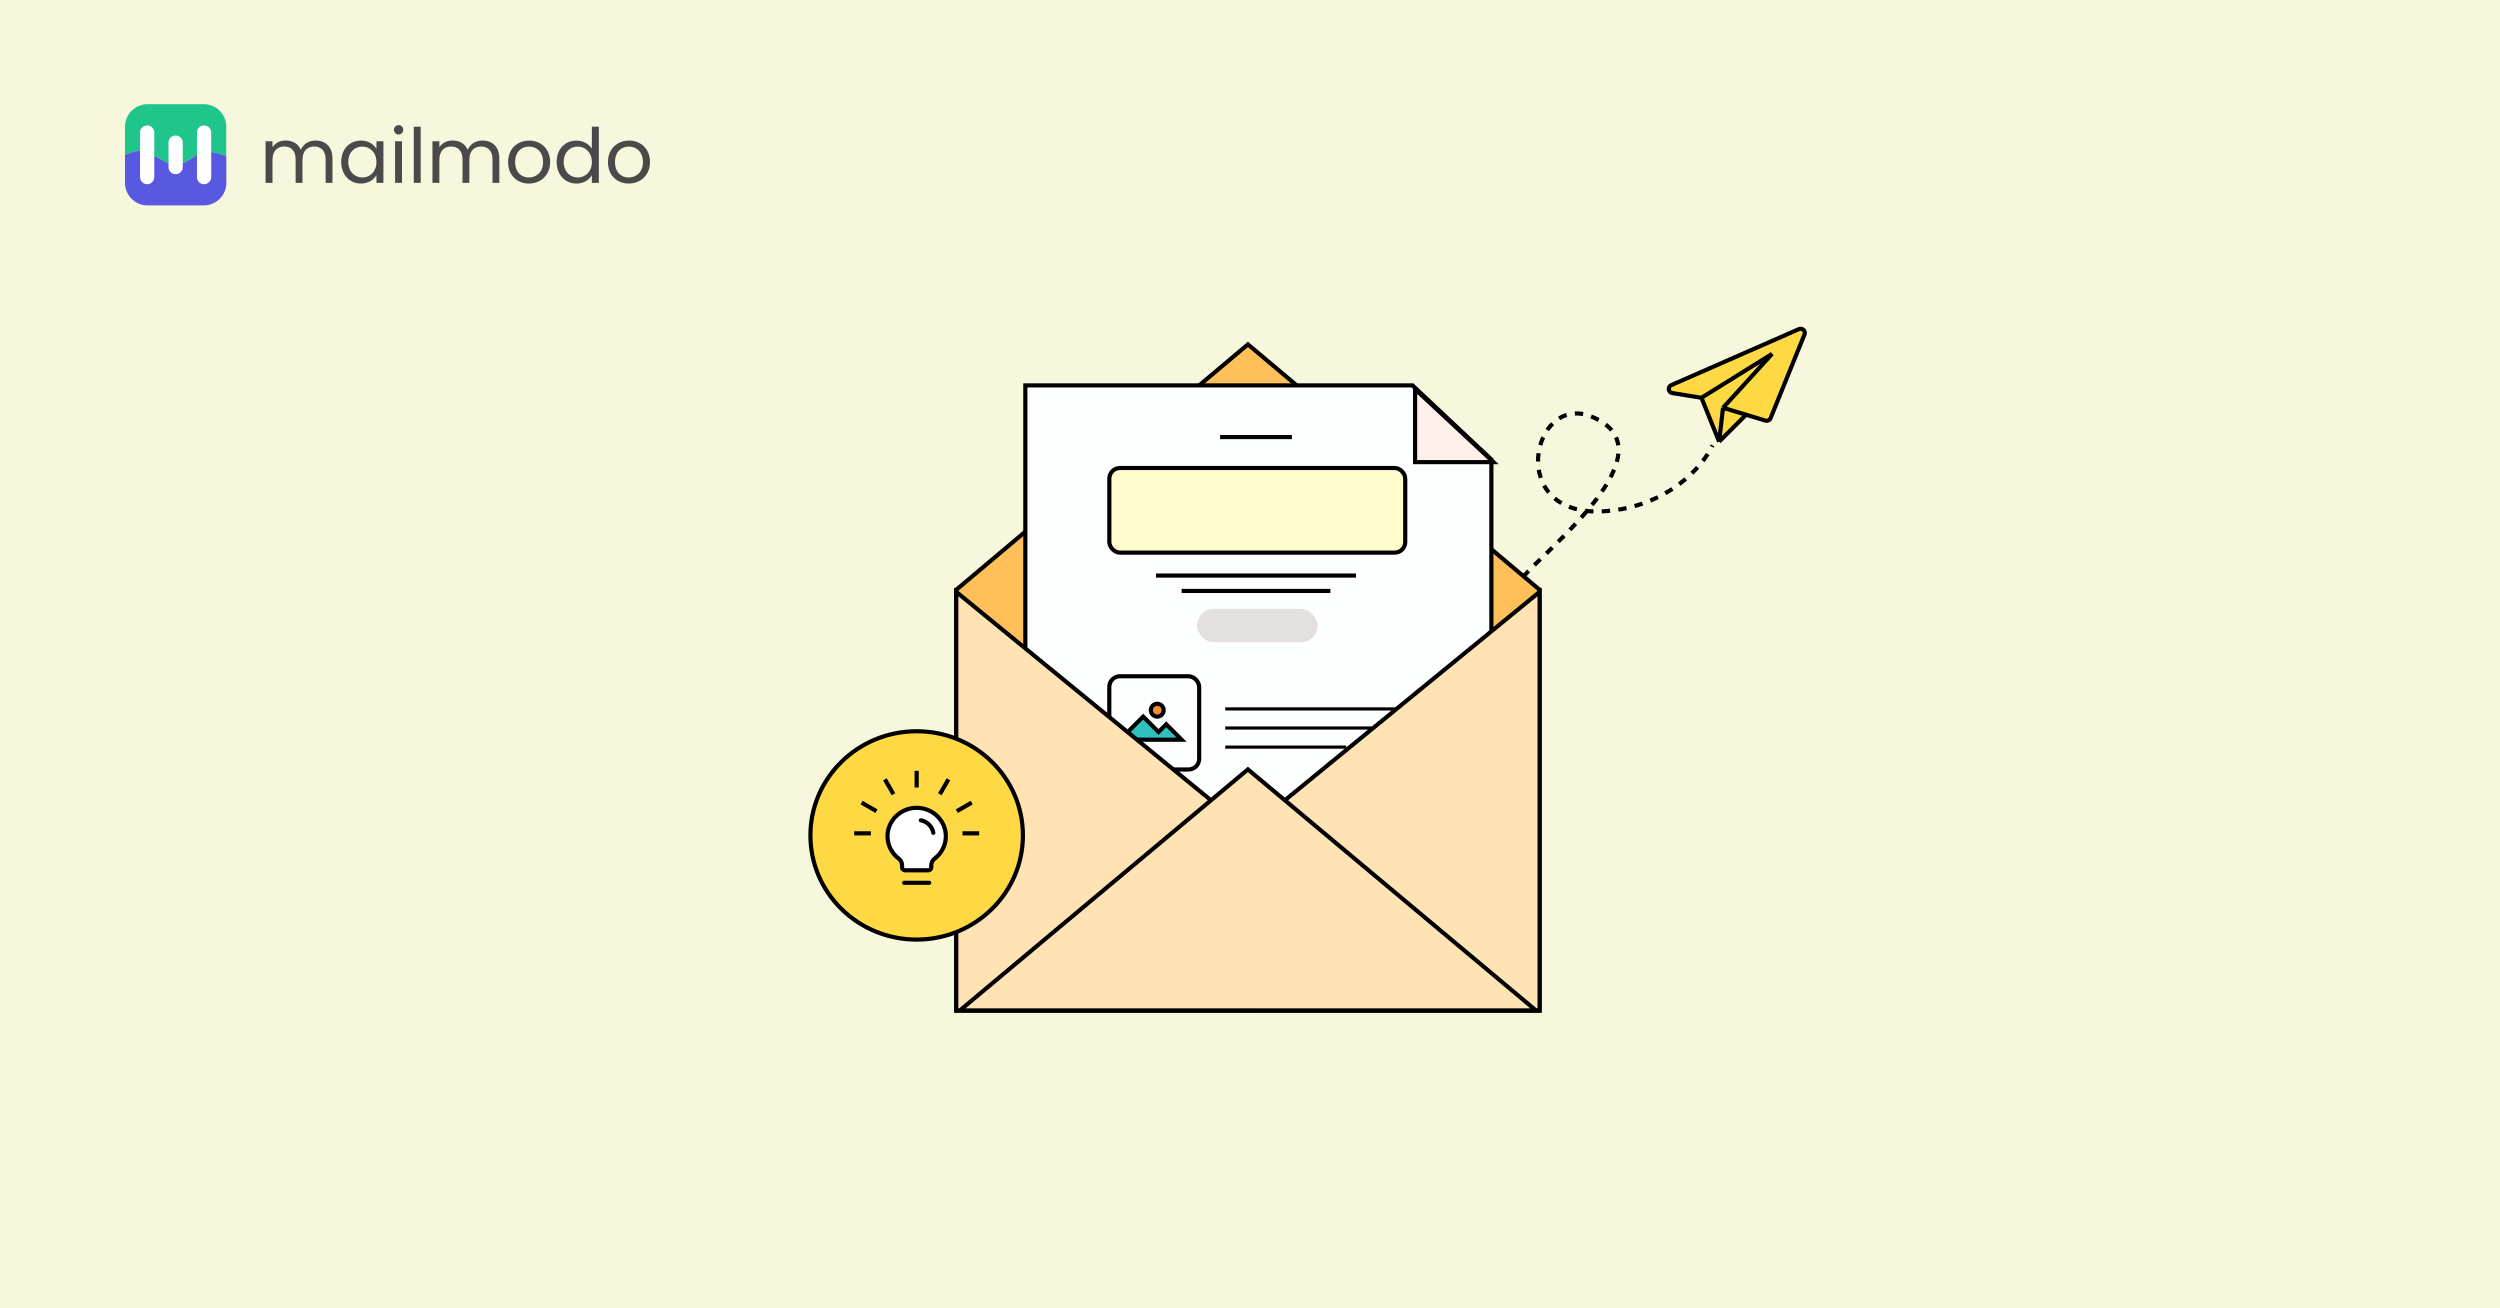 <?xml version="1.0" encoding="utf-8"?>
<svg width="600" height="314" viewBox="0 0 600 314" fill="none" xmlns="http://www.w3.org/2000/svg">
<rect width="600" height="314" fill="#F7F7DE"/>
<path d="M78.15 43.889H79.79V38.004C79.79 35.143 78.022 33.722 75.745 33.722C74.214 33.722 72.793 34.506 72.21 35.945C71.554 34.451 70.188 33.722 68.548 33.722C67.236 33.722 66.052 34.287 65.396 35.344V33.904H63.738V43.889H65.396V38.386C65.396 36.236 66.544 35.162 68.22 35.162C69.86 35.162 70.953 36.2 70.953 38.241V43.889H72.593V38.386C72.593 36.236 73.741 35.162 75.417 35.162C77.057 35.162 78.15 36.2 78.15 38.241V43.889Z" fill="#4A4A4A"/>
<path d="M81.89 38.86C81.89 41.957 83.948 44.053 86.609 44.053C88.449 44.053 89.742 43.105 90.344 42.03V43.889H92.02V33.904H90.344V35.726C89.76 34.688 88.485 33.74 86.627 33.74C83.948 33.74 81.89 35.745 81.89 38.86ZM90.344 38.878C90.344 41.229 88.777 42.595 86.955 42.595C85.133 42.595 83.584 41.21 83.584 38.86C83.584 36.51 85.133 35.18 86.955 35.18C88.777 35.18 90.344 36.565 90.344 38.878Z" fill="#4A4A4A"/>
<path d="M94.821 43.889H96.479V33.904H94.821V43.889ZM95.678 32.283C96.279 32.283 96.771 31.791 96.771 31.153C96.771 30.516 96.279 30.024 95.678 30.024C95.04 30.024 94.548 30.516 94.548 31.153C94.548 31.791 95.04 32.283 95.678 32.283Z" fill="#4A4A4A"/>
<path d="M99.305 43.889H100.963V30.406H99.305V43.889Z" fill="#4A4A4A"/>
<path d="M118.2 43.889H119.84V38.004C119.84 35.143 118.073 33.722 115.795 33.722C114.265 33.722 112.844 34.506 112.261 35.945C111.605 34.451 110.238 33.722 108.599 33.722C107.287 33.722 106.103 34.287 105.447 35.344V33.904H103.789V43.889H105.447V38.386C105.447 36.236 106.595 35.162 108.271 35.162C109.91 35.162 111.004 36.2 111.004 38.241V43.889H112.643V38.386C112.643 36.236 113.791 35.162 115.467 35.162C117.107 35.162 118.2 36.2 118.2 38.241V43.889Z" fill="#4A4A4A"/>
<path d="M132.034 38.878C132.034 35.726 129.829 33.74 126.987 33.74C124.163 33.74 121.94 35.726 121.94 38.878C121.94 42.048 124.09 44.053 126.914 44.053C129.756 44.053 132.034 42.048 132.034 38.878ZM123.635 38.878C123.635 36.364 125.22 35.18 126.969 35.18C128.681 35.18 130.339 36.364 130.339 38.878C130.339 41.411 128.645 42.595 126.914 42.595C125.183 42.595 123.635 41.411 123.635 38.878Z" fill="#4A4A4A"/>
<path d="M133.594 38.86C133.594 41.957 135.653 44.053 138.331 44.053C140.153 44.053 141.447 43.123 142.048 42.012V43.889H143.724V30.406H142.048V35.69C141.356 34.542 139.916 33.74 138.349 33.74C135.653 33.74 133.594 35.745 133.594 38.86ZM142.048 38.878C142.048 41.229 140.481 42.595 138.659 42.595C136.837 42.595 135.289 41.21 135.289 38.86C135.289 36.51 136.837 35.18 138.659 35.18C140.481 35.18 142.048 36.565 142.048 38.878Z" fill="#4A4A4A"/>
<path d="M156 38.878C156 35.726 153.795 33.74 150.953 33.74C148.129 33.74 145.906 35.726 145.906 38.878C145.906 42.048 148.056 44.053 150.88 44.053C153.723 44.053 156 42.048 156 38.878ZM147.601 38.878C147.601 36.364 149.186 35.18 150.935 35.18C152.648 35.18 154.306 36.364 154.306 38.878C154.306 41.411 152.611 42.595 150.88 42.595C149.15 42.595 147.601 41.411 147.601 38.878Z" fill="#4A4A4A"/>
<path d="M34.838 36.385C37.494 37.2 39.23 39.409 42.15 39.409C45.121 39.409 47.278 36.569 48.855 36.385C50.275 36.201 52.483 36.727 54.298 37.593V30.416C54.304 29.705 54.169 29 53.9 28.342C53.632 27.683 53.235 27.085 52.733 26.581C52.232 26.077 51.635 25.678 50.978 25.407C50.321 25.135 49.616 24.997 48.905 25H35.416C34.705 24.999 34 25.139 33.342 25.41C32.685 25.682 32.087 26.081 31.584 26.584C31.081 27.087 30.682 27.685 30.41 28.342C30.138 29 29.999 29.705 30 30.416V37.2C31.315 36.571 33.26 35.886 34.838 36.385Z" fill="#20C58B"/>
<path d="M48.853 36.386C47.276 36.597 45.119 39.41 42.148 39.41C39.335 39.41 37.52 37.201 34.836 36.386C33.26 35.887 31.315 36.572 30 37.201V43.877C29.999 44.589 30.138 45.293 30.41 45.951C30.682 46.608 31.081 47.206 31.584 47.709C32.087 48.212 32.685 48.611 33.342 48.883C34 49.155 34.705 49.294 35.416 49.293H48.905C49.617 49.294 50.321 49.155 50.979 48.883C51.637 48.611 52.234 48.212 52.737 47.709C53.24 47.206 53.639 46.608 53.911 45.951C54.183 45.293 54.322 44.589 54.321 43.877V37.569C52.507 36.728 50.273 36.202 48.853 36.386Z" fill="#5858E0"/>
<path d="M35.318 44.219C35.094 44.22 34.871 44.176 34.664 44.09C34.456 44.004 34.268 43.879 34.109 43.72C33.95 43.561 33.824 43.372 33.739 43.165C33.653 42.957 33.609 42.735 33.609 42.51V31.809C33.609 31.356 33.789 30.921 34.11 30.6C34.43 30.28 34.865 30.1 35.318 30.1C35.772 30.1 36.206 30.28 36.527 30.6C36.847 30.921 37.027 31.356 37.027 31.809V42.483C37.03 42.94 36.851 43.378 36.531 43.704C36.211 44.029 35.775 44.214 35.318 44.219Z" fill="white"/>
<path d="M42.154 41.803C41.93 41.803 41.707 41.759 41.5 41.673C41.292 41.588 41.104 41.462 40.945 41.303C40.786 41.144 40.66 40.956 40.575 40.748C40.489 40.541 40.445 40.318 40.445 40.094V34.23C40.445 33.776 40.625 33.342 40.946 33.021C41.266 32.701 41.701 32.521 42.154 32.521C42.608 32.521 43.042 32.701 43.363 33.021C43.683 33.342 43.863 33.776 43.863 34.23V40.12C43.859 40.569 43.676 40.998 43.356 41.314C43.036 41.629 42.604 41.805 42.154 41.803Z" fill="white"/>
<path d="M48.982 44.219C48.758 44.22 48.535 44.176 48.328 44.09C48.12 44.004 47.932 43.879 47.773 43.72C47.614 43.561 47.488 43.372 47.403 43.165C47.317 42.957 47.273 42.735 47.273 42.51V31.809C47.273 31.356 47.453 30.921 47.774 30.6C48.094 30.28 48.529 30.1 48.982 30.1C49.436 30.1 49.87 30.28 50.191 30.6C50.511 30.921 50.691 31.356 50.691 31.809V42.483C50.694 42.94 50.515 43.378 50.195 43.704C49.875 44.029 49.439 44.214 48.982 44.219Z" fill="white"/>
<path d="M369.5 141.548V242.5H229.5V141.548L299.5 82.653L369.5 141.548Z" fill="#FFBF59" stroke="black"/>
<path d="M338.996 92.496L357.93 110.275V214.825H246.08V92.496H338.996Z" fill="#FDFFFF" stroke="black"/>
<path d="M339.622 110.915V93.389L358.43 110.915H339.622Z" fill="#FFF0EA" stroke="black"/>
<rect x="266.239" y="112.318" width="71.019" height="20.313" rx="2.555" fill="#FFFDCE" stroke="black"/>
<rect x="287.284" y="146.135" width="28.931" height="8.002" rx="4.001" fill="#E3E0DE"/>
<path d="M292.823 104.893H310.059" stroke="black"/>
<path d="M277.435 138.133H325.447" stroke="black"/>
<path d="M283.59 141.826H319.292" stroke="black"/>
<rect x="266.232" y="162.302" width="21.57" height="22.376" rx="2.555" fill="#FDFFFF" stroke="black"/>
<path d="M294.054 170.141H338.345" stroke="black" stroke-width="0.764"/>
<path d="M294.054 174.723H338.345" stroke="black" stroke-width="0.764"/>
<path d="M294.054 179.305H323.073" stroke="black" stroke-width="0.764"/>
<path d="M271.895 198.456H316.186" stroke="black" stroke-width="0.764"/>
<path d="M271.895 203.038H316.186" stroke="black" stroke-width="0.764"/>
<path d="M271.895 207.62H300.913" stroke="black" stroke-width="0.764"/>
<rect x="314.596" y="191.32" width="22.376" height="23.182" rx="2.555" fill="#FDFFFF" stroke="black"/>
<path d="M274.357 171.988L268.817 177.528H283.59L279.897 173.834L278.05 175.681L274.357 171.988Z" fill="#30C0BF" stroke="black"/>
<circle cx="277.742" cy="170.449" r="1.539" fill="#F98B3E" stroke="black"/>
<circle cx="326.059" cy="202.761" r="6.883" fill="#F15E62" stroke="black"/>
<path d="M324.47 204.784L324.47 200.233L328.412 202.508L324.47 204.784Z" fill="white" stroke="black"/>
<path d="M369.5 242.5H299.5V199.32L369.5 142.054V242.5Z" fill="#FFE3B5" stroke="black"/>
<path d="M229.5 242.5H299.5V199.32L229.5 142.054V242.5Z" fill="#FFE3B5" stroke="black"/>
<path d="M368.623 242.5H230.377L299.5 184.652L368.623 242.5Z" fill="#FFE3B5" stroke="black"/>
<path d="M408.353 95.47L401.345 94.336C400.361 94.177 400.191 92.834 401.103 92.433L431.747 78.988C432.569 78.628 433.413 79.448 433.076 80.28L424.931 100.368C424.737 100.847 424.209 101.099 423.715 100.949L419.059 99.538L412.588 106L408.353 95.47Z" fill="#FED943"/>
<path d="M408.353 95.47L401.345 94.336C400.361 94.177 400.191 92.834 401.103 92.433L431.747 78.988C432.569 78.628 433.413 79.448 433.076 80.28L424.931 100.368C424.737 100.847 424.209 101.099 423.715 100.949L419.059 99.538M408.353 95.47L425.294 84.94L413.529 97.863M408.353 95.47L412.588 106M413.529 97.863L419.059 99.538M413.529 97.863L412.588 106M412.588 106L419.059 99.538" stroke="black"/>
<path d="M365.5 138.5C371.152 131.789 401.5 108.075 382 100C367.635 94.051 361 124.5 385.331 122.679C400.174 121.567 408.645 112.078 411 106.892" stroke="black" stroke-dasharray="2 2"/>
<path d="M220 175.5C234.092 175.5 245.5 186.702 245.5 200.5C245.5 214.298 234.092 225.5 220 225.5C205.908 225.5 194.5 214.298 194.5 200.5C194.5 186.702 205.908 175.5 220 175.5Z" fill="#FED943" stroke="black"/>
<path d="M217 211.875H223" stroke="black" stroke-linecap="round" stroke-linejoin="round"/>
<path d="M215.686 206.063C214.854 205.43 214.18 204.621 213.715 203.698C213.25 202.775 213.005 201.761 213 200.733C212.979 197.038 216.038 193.962 219.831 193.877C221.301 193.842 222.745 194.259 223.957 195.069C225.17 195.879 226.091 197.04 226.588 198.387C227.085 199.735 227.134 201.201 226.727 202.577C226.321 203.953 225.479 205.17 224.323 206.054C224.068 206.247 223.861 206.494 223.718 206.776C223.576 207.058 223.501 207.368 223.5 207.682V208.193C223.5 208.374 223.426 208.547 223.295 208.675C223.163 208.803 222.985 208.875 222.8 208.875H217.2C217.014 208.875 216.836 208.803 216.705 208.675C216.574 208.547 216.5 208.374 216.5 208.193V207.682C216.5 207.37 216.426 207.061 216.285 206.781C216.144 206.5 215.939 206.255 215.686 206.063Z" fill="white" stroke="black" stroke-linecap="round" stroke-linejoin="round"/>
<path d="M221 196.875C222.5 197.128 223.746 198.375 224 199.875" stroke="black" stroke-linecap="round" stroke-linejoin="round"/>
<path d="M220 189V185" stroke="black"/>
<path d="M214.436 190.613L212.375 187.043" stroke="black"/>
<path d="M210.363 194.686L206.793 192.625" stroke="black"/>
<path d="M209 200L205 200" stroke="black"/>
<path d="M235 200L231 200" stroke="black"/>
<path d="M233.207 192.625L229.637 194.686" stroke="black"/>
<path d="M227.625 187.043L225.564 190.612" stroke="black"/>
</svg>
